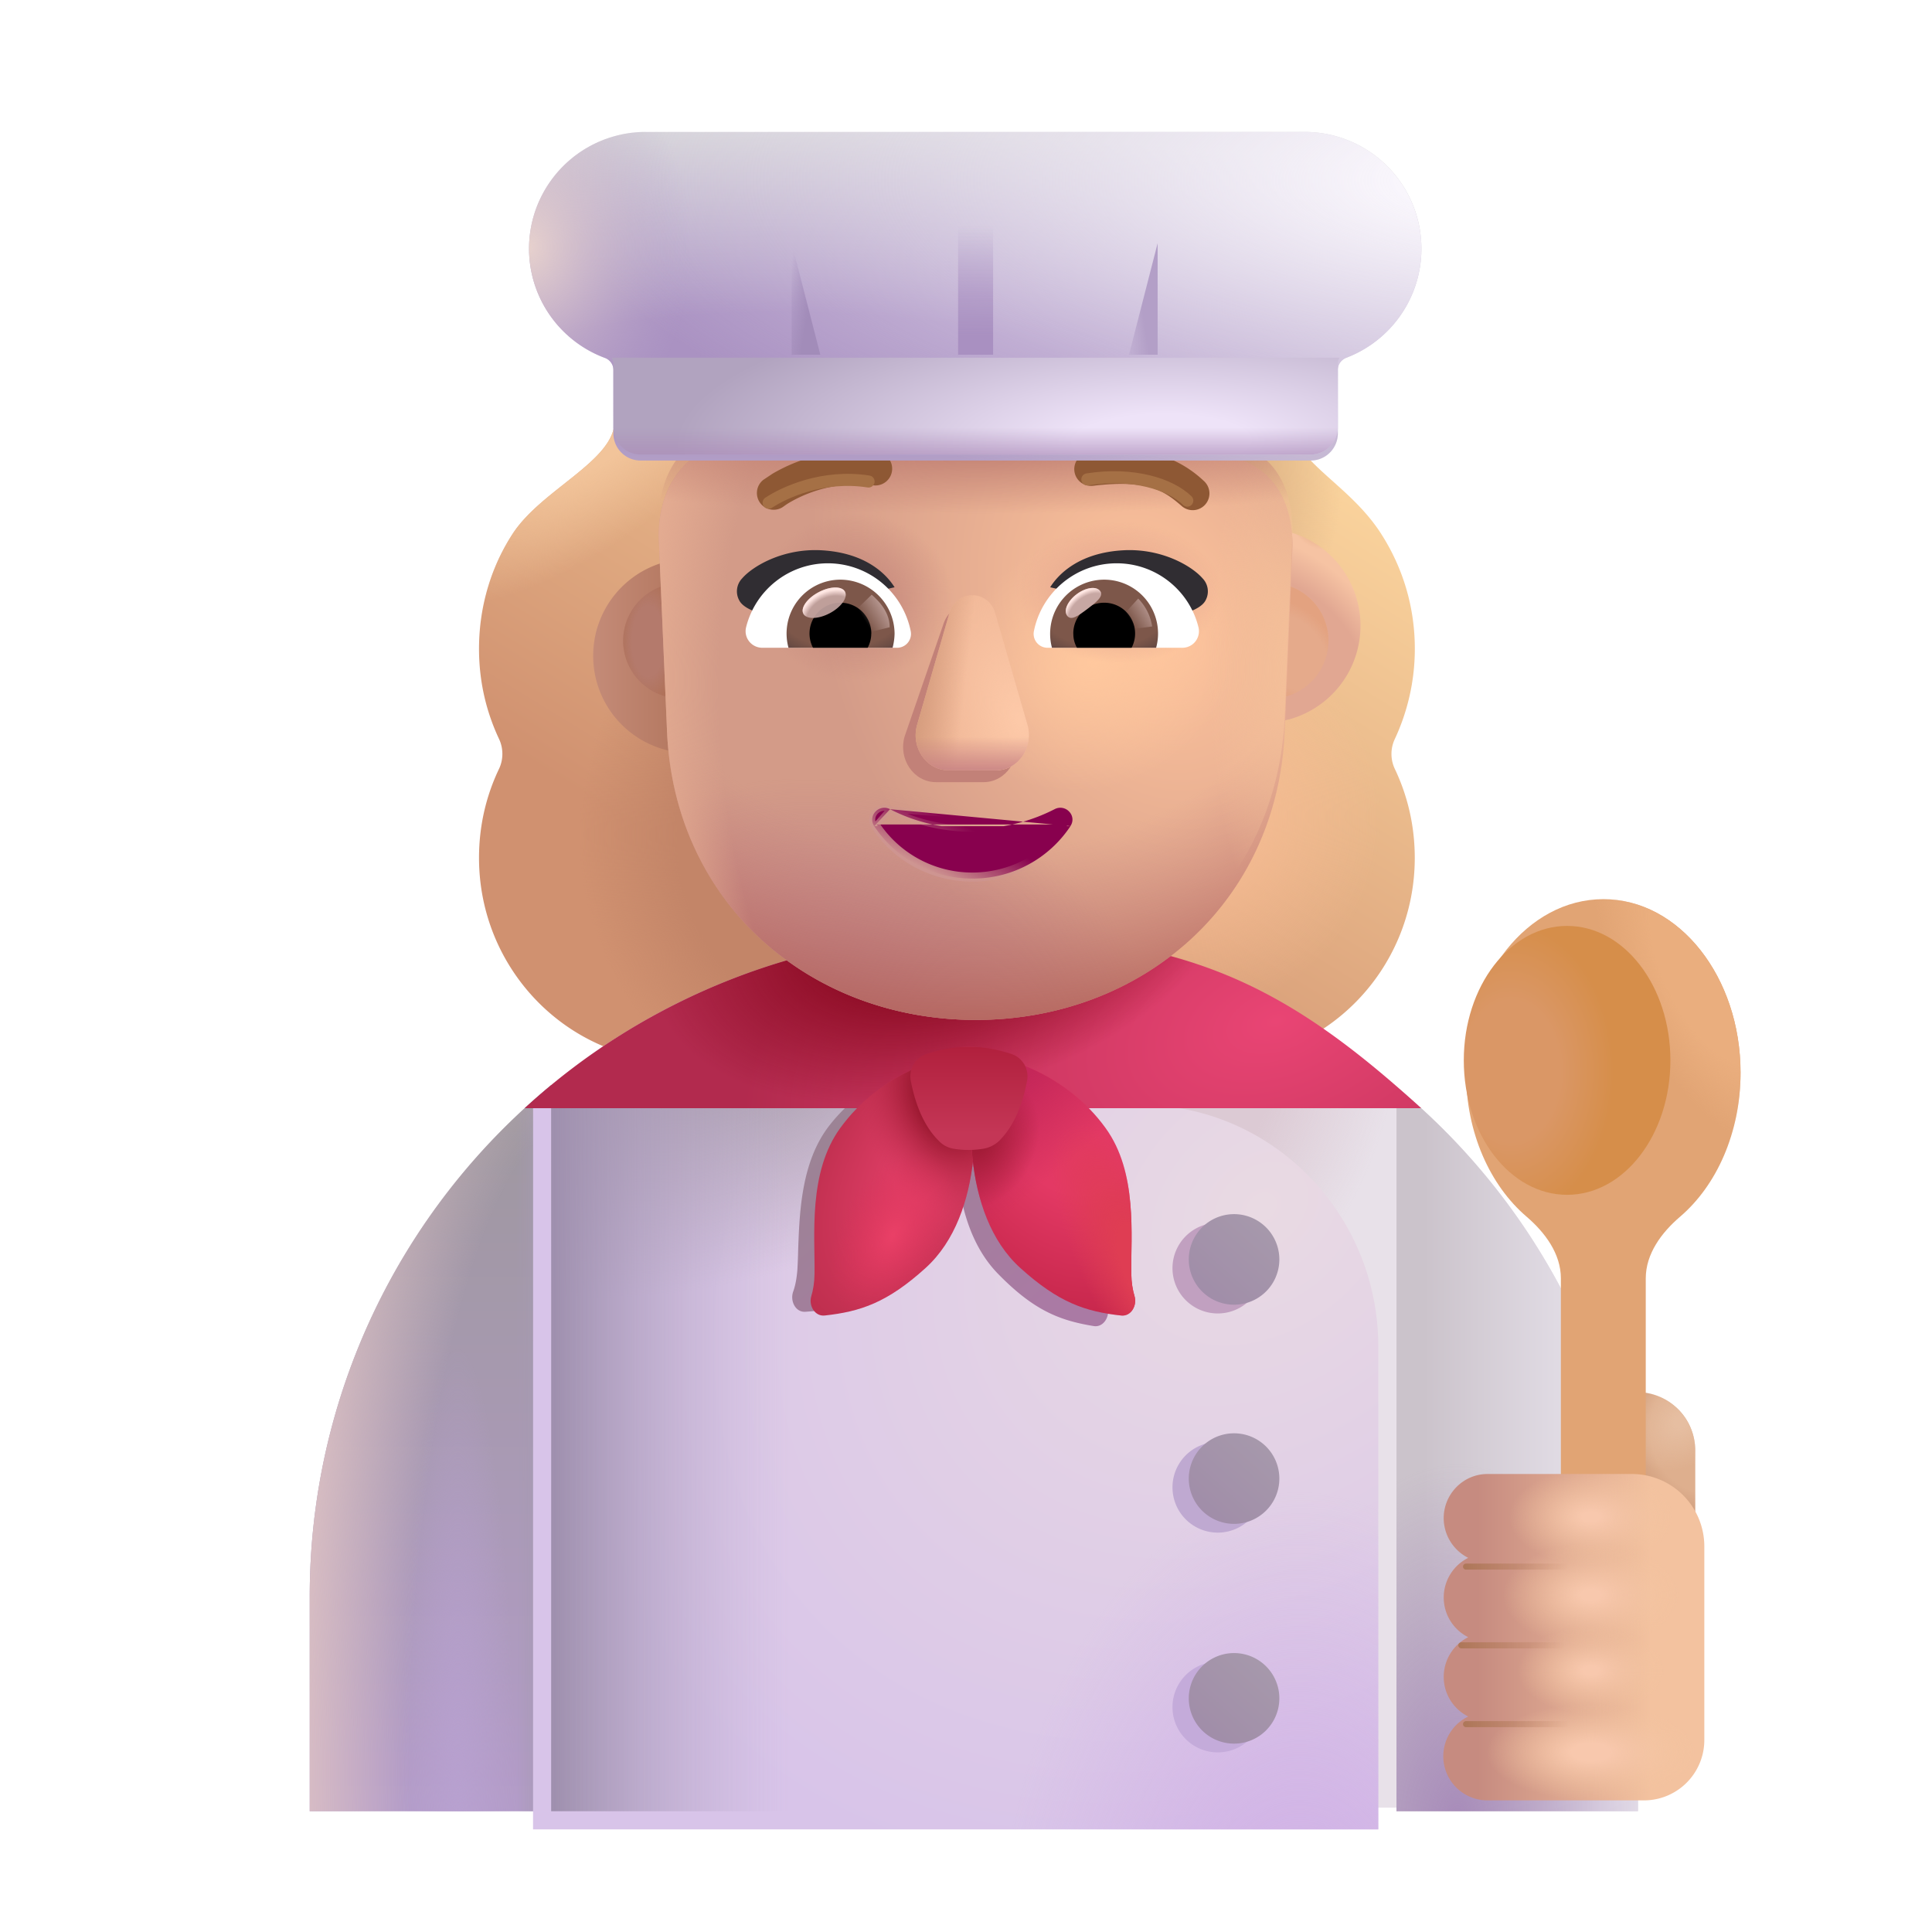 <svg xmlns="http://www.w3.org/2000/svg" fill="none" viewBox="0 0 32 32"><g filter="url(#svg-5eb8f54a-3799-4449-a4c6-be2275ebff7d-a)"><path fill="url(#svg-6e3c3cad-fabc-4c70-81f8-6de7187917eb-b)" d="M23.584 10.746c0-.71-.207-1.36-.562-1.911-.545-.846-1.488-1.201-1.488-1.862v-.01c0-.92-.138-1.761-.493-2.381H10.724c-.305.62-.394 1.46-.394 2.381v.01c0 .66-1.203 1.128-1.685 1.862-.354.54-.561 1.2-.561 1.911 0 .54.118 1.041.335 1.501.069.15.069.33 0 .48-.217.451-.335.951-.335 1.482 0 1.861 1.488 3.372 3.32 3.372h8.859c1.833 0 3.32-1.51 3.32-3.372 0-.53-.118-1.03-.334-1.481a.58.58 0 0 1 0-.48c.216-.46.335-.971.335-1.502"/><path fill="url(#svg-649a0be2-6fe9-4956-bc7f-f38a16c6a7f4-c)" d="M23.584 10.746c0-.71-.207-1.36-.562-1.911-.545-.846-1.488-1.201-1.488-1.862v-.01c0-.92-.138-1.761-.493-2.381H10.724c-.305.62-.394 1.46-.394 2.381v.01c0 .66-1.203 1.128-1.685 1.862-.354.54-.561 1.2-.561 1.911 0 .54.118 1.041.335 1.501.069.15.069.33 0 .48-.217.451-.335.951-.335 1.482 0 1.861 1.488 3.372 3.32 3.372h8.859c1.833 0 3.32-1.51 3.32-3.372 0-.53-.118-1.03-.334-1.481a.58.58 0 0 1 0-.48c.216-.46.335-.971.335-1.502"/><path fill="url(#svg-def824a6-31cf-4f2b-8abb-e9a6034bb42b-d)" d="M23.584 10.746c0-.71-.207-1.36-.562-1.911-.545-.846-1.488-1.201-1.488-1.862v-.01c0-.92-.138-1.761-.493-2.381H10.724c-.305.62-.394 1.46-.394 2.381v.01c0 .66-1.203 1.128-1.685 1.862-.354.54-.561 1.2-.561 1.911 0 .54.118 1.041.335 1.501.069.15.069.33 0 .48-.217.451-.335.951-.335 1.482 0 1.861 1.488 3.372 3.32 3.372h8.859c1.833 0 3.32-1.51 3.32-3.372 0-.53-.118-1.03-.334-1.481a.58.58 0 0 1 0-.48c.216-.46.335-.971.335-1.502"/><path fill="url(#svg-91e942f2-1574-4a77-a555-6ed724826ce6-e)" d="M23.584 10.746c0-.71-.207-1.36-.562-1.911-.545-.846-1.488-1.201-1.488-1.862v-.01c0-.92-.138-1.761-.493-2.381H10.724c-.305.62-.394 1.46-.394 2.381v.01c0 .66-1.203 1.128-1.685 1.862-.354.54-.561 1.2-.561 1.911 0 .54.118 1.041.335 1.501.069.15.069.33 0 .48-.217.451-.335.951-.335 1.482 0 1.861 1.488 3.372 3.32 3.372h8.859c1.833 0 3.32-1.51 3.32-3.372 0-.53-.118-1.03-.334-1.481a.58.58 0 0 1 0-.48c.216-.46.335-.971.335-1.502"/><path fill="url(#svg-0dbcdcc2-9b67-4251-9578-319a876a58b6-f)" d="M23.584 10.746c0-.71-.207-1.36-.562-1.911-.545-.846-1.488-1.201-1.488-1.862v-.01c0-.92-.138-1.761-.493-2.381H10.724c-.305.62-.394 1.46-.394 2.381v.01c0 .66-1.203 1.128-1.685 1.862-.354.54-.561 1.2-.561 1.911 0 .54.118 1.041.335 1.501.069.15.069.33 0 .48-.217.451-.335.951-.335 1.482 0 1.861 1.488 3.372 3.32 3.372h8.859c1.833 0 3.32-1.51 3.32-3.372 0-.53-.118-1.03-.334-1.481a.58.58 0 0 1 0-.48c.216-.46.335-.971.335-1.502"/></g><g filter="url(#svg-477de48a-6e8d-444d-94ab-414cee9591d3-g)"><path fill="url(#svg-859dc6a6-3199-4514-973d-d416920740a0-h)" d="M21.026 12.22q.1-1.596.185-3.191a1.61 1.61 0 0 1-.185 3.191"/><path fill="url(#svg-19ea4989-eff8-4ee7-888a-c6a270b0ba15-i)" d="M21.026 12.22q.1-1.596.185-3.191a1.61 1.61 0 0 1-.185 3.191"/></g><g filter="url(#svg-ba1cbb83-3c9e-4cb5-8bd7-81fd24b8d3eb-j)"><path fill="url(#svg-cafdf868-2936-43c5-9d58-c436629d971d-k)" d="M11.05 9.02a1.61 1.61 0 0 0 .139 3.2 78 78 0 0 1-.139-3.2"/></g><g filter="url(#svg-194b661a-ab0f-4c76-8c7e-5ca012fe5cc4-l)"><path fill="#B47A6C" d="M11.067 9.681a.956.956 0 0 0 .084 1.88 78 78 0 0 1-.084-1.88"/><path fill="url(#svg-221c7dd7-1366-4151-9c42-c871f7a9f4b9-m)" d="M11.067 9.681a.956.956 0 0 0 .084 1.88 78 78 0 0 1-.084-1.88"/></g><g filter="url(#svg-b0f016ef-8c9d-4372-892a-3540021098a6-n)"><path fill="#E5AA8B" d="M21.066 11.57q.059-.953.11-1.904a.956.956 0 0 1-.11 1.903"/><path fill="url(#svg-7f248b91-37a7-49ef-9c02-4186ed2995d9-o)" d="M21.066 11.57q.059-.953.11-1.904a.956.956 0 0 1-.11 1.903"/></g><path fill="#E8E1E9" d="M16.11 15.47c-6.07 0-10.98 4.92-10.98 10.98V30h4v-.06h14V30h4v-3.502c0-3.421-1.554-6.481-4-8.498v.013a10.92 10.92 0 0 0-7.02-2.543"/><path fill="url(#svg-fe619b5d-e65e-408b-a11b-288f8f81b69b-p)" d="M16.11 15.47c-6.07 0-10.98 4.92-10.98 10.98V30h4v-.06h14V30h4v-3.502c0-3.421-1.554-6.481-4-8.498v.013a10.92 10.92 0 0 0-7.02-2.543"/><path fill="url(#svg-67149510-c9fd-408a-8586-d471decc1e5a-q)" d="M23.13 30h4v-3.502c0-3.421-1.554-6.481-4-8.498z"/><path fill="url(#svg-4d3497f8-76fd-4756-b680-8a0359960d1b-r)" d="M23.13 30h4v-3.502c0-3.421-1.554-6.481-4-8.498z"/><path fill="url(#svg-ae865a3d-2a50-4a3b-bfdb-077d7055e0b7-s)" d="M9.13 17.973a10.96 10.96 0 0 0-4 8.477V30h4z"/><path fill="url(#svg-34cdbbeb-11ac-4235-ba19-adb146ff0bcf-t)" d="M9.13 17.973a10.96 10.96 0 0 0-4 8.477V30h4z"/><path fill="url(#svg-38649973-caad-468d-aec2-639e607f70eb-u)" d="M9.13 17.973a10.96 10.96 0 0 0-4 8.477V30h4z"/><path fill="url(#svg-7d227eca-d898-44e8-8b8a-369a338a60e3-v)" d="M9.13 17.973a10.96 10.96 0 0 0-4 8.477V30h4z"/><g filter="url(#svg-aceb4c55-4640-4a56-8939-d4329bfaffe3-w)"><path fill="url(#svg-54cd98da-c549-47d5-8bab-ff15b42d3c0b-x)" d="M9.13 18h10.052c2.176 0 3.947 1.796 3.947 4.003V30h-14z"/><path fill="url(#svg-e670991c-fb3e-4af3-8f42-fb0c7884827b-y)" d="M9.13 18h10.052c2.176 0 3.947 1.796 3.947 4.003V30h-14z"/></g><path fill="url(#svg-f7e28036-e40a-4948-ae7d-4bbda9c3267a-z)" d="M9.13 18h10.052c2.176 0 3.947 1.796 3.947 4.003V30h-14z"/><path fill="url(#svg-97396652-b763-4b72-a3f7-ae515ffb185a-A)" d="M9.13 18h10.052c2.176 0 3.947 1.796 3.947 4.003V30h-14z"/><g filter="url(#svg-fa4191b1-9ba9-4e29-b6dc-d90dd27028ec-B)"><path fill="url(#svg-5a355065-4234-46cb-9c5b-d57d280cd773-C)" d="M15.843 17.496c-.385.032-1.405.252-2.103 1.142-.469.599-.498 1.44-.52 2.068q-.004.177-.013.327-.017.216-.07.362c-.054.155.04.342.2.332.58-.036 1.018-.163 1.664-.705.492-.414.742-1.063.85-1.717.044.662.23 1.332.678 1.792.59.604 1.013.773 1.587.867.158.025.27-.152.231-.31a1.4 1.4 0 0 1-.034-.369q.007-.15.019-.326c.04-.627.095-1.467-.313-2.11-.607-.954-1.6-1.274-1.98-1.344-.046.16-.092.36-.127.583a5 5 0 0 0-.07-.593"/></g><path fill="url(#svg-8c86a371-fd39-4e5f-93e0-7c23f0a87eca-D)" d="M23.539 18.355H8.69a10.94 10.94 0 0 1 7.42-2.885c3.483 0 5.152.811 7.429 2.885"/><path fill="url(#svg-0001c5d6-af6d-4423-a1d6-ea125c5c9d75-E)" d="M23.539 18.355H8.69a10.94 10.94 0 0 1 7.42-2.885c3.483 0 5.152.811 7.429 2.885"/><g filter="url(#svg-0a1c0026-71bb-44ca-ad10-5c8b5d6691a2-F)"><path fill="#C4ABDA" d="M20.92 28.275a.75.75 0 1 1-1.5 0 .75.75 0 0 1 1.5 0"/></g><g filter="url(#svg-41871945-b6de-41d3-a10e-2ca7923246d9-G)"><path fill="#BFA9D1" d="M20.17 25.385a.75.75 0 1 0 0-1.5.75.75 0 0 0 0 1.5"/></g><g filter="url(#svg-95198ca2-b6ac-4478-bf01-f40cd0dabd03-H)"><path fill="#C1A0C0" d="M20.17 21.755a.75.75 0 1 0 0-1.5.75.75 0 0 0 0 1.5"/></g><g filter="url(#svg-ba7df152-4e2b-4fe1-8cb3-dfb3030aac16-I)"><path fill="url(#svg-e322dc96-d64e-43b4-b0a1-793f6e4aacc4-J)" d="M21.19 28.13a.75.75 0 1 1-1.5 0 .75.75 0 0 1 1.5 0"/></g><g filter="url(#svg-b39fa28f-6cbf-463f-9b26-5473403bb8c7-K)"><path fill="url(#svg-e5315dcc-5115-4cd8-96a4-12ecdcebb108-L)" d="M20.44 25.24a.75.75 0 1 0 0-1.5.75.75 0 0 0 0 1.5"/></g><g filter="url(#svg-034b1738-404a-45b3-b7ba-dadbbe1d44a0-M)"><path fill="url(#svg-955c9612-3893-48e1-b114-1e522f5c60de-N)" d="M20.44 21.61a.75.75 0 1 0 0-1.5.75.75 0 0 0 0 1.5"/></g><path fill="url(#svg-e4d25df3-47bc-4c78-9f9e-757fc31a3c17-O)" d="M27.112 23.057a.97.97 0 0 1 .967.967v2.214h-1.934v-2.214a.976.976 0 0 1 .967-.967"/><path fill="url(#svg-bbb3735f-d9c6-4ae2-971d-e94c7a8dd660-P)" d="M27.112 23.057a.97.97 0 0 1 .967.967v2.214h-1.934v-2.214a.976.976 0 0 1 .967-.967"/><path fill="url(#svg-084dcd02-ee49-4a9c-bcd4-e459eb8208fd-Q)" d="M13.917 18.684c.67-.924 1.704-1.194 2.096-1.245.206.83.308 2.666-.683 3.563-.635.574-1.078.722-1.67.787-.164.018-.27-.165-.222-.322.03-.1.051-.22.053-.365.01-.634-.109-1.681.426-2.418"/><path fill="url(#svg-7ef37dfa-c171-463f-84d4-72f12d872878-R)" d="M13.917 18.684c.67-.924 1.704-1.194 2.096-1.245.206.83.308 2.666-.683 3.563-.635.574-1.078.722-1.67.787-.164.018-.27-.165-.222-.322.03-.1.051-.22.053-.365.01-.634-.109-1.681.426-2.418"/><path fill="url(#svg-abfcf6d3-20fe-4776-9bf5-ef0c9525fa70-S)" d="M13.917 18.684c.67-.924 1.704-1.194 2.096-1.245.206.83.308 2.666-.683 3.563-.635.574-1.078.722-1.67.787-.164.018-.27-.165-.222-.322.03-.1.051-.22.053-.365.01-.634-.109-1.681.426-2.418"/><path fill="url(#svg-4e466ff7-b5b1-420b-bbbe-406056959281-T)" d="M18.312 18.684c-.67-.924-1.704-1.194-2.096-1.245-.205.83-.308 2.666.684 3.563.635.574 1.077.722 1.67.787.163.018.268-.165.221-.322-.03-.1-.051-.22-.053-.365-.01-.634.109-1.681-.426-2.418"/><path fill="url(#svg-9dddbbbc-c24b-46e2-96b1-ee925b2022da-U)" d="M18.312 18.684c-.67-.924-1.704-1.194-2.096-1.245-.205.83-.308 2.666.684 3.563.635.574 1.077.722 1.67.787.163.018.268-.165.221-.322-.03-.1-.051-.22-.053-.365-.01-.634.109-1.681-.426-2.418"/><path fill="url(#svg-1b6e299e-d5e8-4a0e-b88b-514c108acf06-V)" d="M18.312 18.684c-.67-.924-1.704-1.194-2.096-1.245-.205.83-.308 2.666.684 3.563.635.574 1.077.722 1.67.787.163.018.268-.165.221-.322-.03-.1-.051-.22-.053-.365-.01-.634.109-1.681-.426-2.418"/><path fill="url(#svg-aa45662b-0dab-4ca1-ac75-0b54006420fd-W)" d="M18.312 18.684c-.67-.924-1.704-1.194-2.096-1.245-.205.83-.308 2.666.684 3.563.635.574 1.077.722 1.67.787.163.018.268-.165.221-.322-.03-.1-.051-.22-.053-.365-.01-.634.109-1.681-.426-2.418"/><g filter="url(#svg-c4f73acc-27e8-4349-bedf-1e8d46263f7c-X)"><path fill="url(#svg-32d9f7b8-5567-47df-8e56-be795cfdc041-Y)" d="M15.442 17.558c.19-.063.44-.12.707-.12s.517.057.707.12a.39.39 0 0 1 .254.45c-.092.486-.269.8-.463.99a.5.5 0 0 1-.268.13 1.5 1.5 0 0 1-.476 0 .43.43 0 0 1-.252-.13c-.194-.19-.371-.504-.464-.99a.39.39 0 0 1 .255-.45"/></g><g filter="url(#svg-1473c579-f2ab-4891-9021-effc32233878-Z)"><path fill="#E1A474" d="M26.509 21.173c0-.405.26-.757.568-1.02.605-.517 1.002-1.392 1.002-2.385 0-1.588-1.018-2.875-2.273-2.875s-2.274 1.287-2.274 2.875c0 .992.398 1.867 1.003 2.384.308.264.568.616.568 1.021v5.056h1.406z"/><path fill="url(#svg-5c3dc301-128c-4d38-8191-c3de4cc758dc-aa)" d="M26.509 21.173c0-.405.26-.757.568-1.02.605-.517 1.002-1.392 1.002-2.385 0-1.588-1.018-2.875-2.273-2.875s-2.274 1.287-2.274 2.875c0 .992.398 1.867 1.003 2.384.308.264.568.616.568 1.021v5.056h1.406z"/></g><g filter="url(#svg-53950a5b-717a-4ff4-93e9-4362f51b4265-ab)"><ellipse cx="25.806" cy="17.713" fill="url(#svg-990e9f34-f8eb-49d9-af42-daa93a2662c0-ac)" rx="1.711" ry="2.227"/></g><g filter="url(#svg-1bdf0686-08cd-4cc8-a45a-d0191c42e623-ad)"><path fill="url(#svg-f5526ec3-0e17-4abe-866a-11259948e474-ae)" d="M23.762 25.296c0-.402.325-.732.726-.732h2.391a1.2 1.2 0 0 1 1.2 1.2v3.206a1 1 0 0 1-1 1h-2.591a.731.731 0 0 1-.32-1.389.735.735 0 0 1 0-1.314.735.735 0 0 1 0-1.314.74.74 0 0 1-.406-.657"/><path fill="url(#svg-9383a346-21c0-4c8a-bc11-1db691061571-af)" d="M23.762 25.296c0-.402.325-.732.726-.732h2.391a1.2 1.2 0 0 1 1.2 1.2v3.206a1 1 0 0 1-1 1h-2.591a.731.731 0 0 1-.32-1.389.735.735 0 0 1 0-1.314.735.735 0 0 1 0-1.314.74.74 0 0 1-.406-.657"/><path fill="url(#svg-8554a544-719f-48a9-98d3-dc80d5940c7f-ag)" d="M23.762 25.296c0-.402.325-.732.726-.732h2.391a1.2 1.2 0 0 1 1.2 1.2v3.206a1 1 0 0 1-1 1h-2.591a.731.731 0 0 1-.32-1.389.735.735 0 0 1 0-1.314.735.735 0 0 1 0-1.314.74.74 0 0 1-.406-.657"/><path fill="url(#svg-4f7c8725-65a4-45f9-b391-e4c530b0a6c0-ah)" d="M23.762 25.296c0-.402.325-.732.726-.732h2.391a1.2 1.2 0 0 1 1.2 1.2v3.206a1 1 0 0 1-1 1h-2.591a.731.731 0 0 1-.32-1.389.735.735 0 0 1 0-1.314.735.735 0 0 1 0-1.314.74.74 0 0 1-.406-.657"/><path fill="url(#svg-b611ce0c-4824-4a43-a81f-008f645cd12e-ai)" d="M23.762 25.296c0-.402.325-.732.726-.732h2.391a1.2 1.2 0 0 1 1.2 1.2v3.206a1 1 0 0 1-1 1h-2.591a.731.731 0 0 1-.32-1.389.735.735 0 0 1 0-1.314.735.735 0 0 1 0-1.314.74.74 0 0 1-.406-.657"/></g><g filter="url(#svg-dd709ee9-d68d-45cd-846a-d882d738dda0-aj)"><path stroke="url(#svg-e5b1c9a6-cda4-4cf0-8026-c842a86cde21-ak)" stroke-linecap="round" stroke-width=".1" d="M24.282 25.948h1.796"/></g><g filter="url(#svg-5f309f0c-beb2-4471-9663-f5a91348e3b8-al)"><path stroke="url(#svg-4e6afffa-4a7d-46ee-aaf8-d481bb7707b3-am)" stroke-linecap="round" stroke-width=".1" d="M24.204 27.252H26"/></g><g filter="url(#svg-24c19f8a-7096-4420-8b0b-01a7999b5a4d-an)"><path stroke="url(#svg-3d7a82ef-ce2e-4a00-a831-7a23ef5854de-ao)" stroke-linecap="round" stroke-width=".1" d="M24.282 28.557h1.796"/></g><g filter="url(#svg-b81dbf50-f6d8-4135-b71e-6017afa2d94f-ap)"><path fill="url(#svg-66440846-611b-43fe-b4c5-df3d93b137f7-aq)" d="M20.194 7.297H16.88c-1.314 0-2.508-.595-3.244-1.657a.272.272 0 0 0-.478.049l-.08.195a2.34 2.34 0 0 1-1.234 1.237.4.4 0 0 1-.11.05c-.248.116-.816.486-.825 1.451l.139 3.236c.12 2.865 2.379 4.785 5.115 4.785 2.738 0 4.997-1.92 5.116-4.785l.13-3.08c-.02-1.354-1.026-1.481-1.215-1.481"/><path fill="url(#svg-e8ada1cf-967d-4301-bb90-7d4b3f01d57e-ar)" d="M20.194 7.297H16.88c-1.314 0-2.508-.595-3.244-1.657a.272.272 0 0 0-.478.049l-.08.195a2.34 2.34 0 0 1-1.234 1.237.4.4 0 0 1-.11.05c-.248.116-.816.486-.825 1.451l.139 3.236c.12 2.865 2.379 4.785 5.115 4.785 2.738 0 4.997-1.92 5.116-4.785l.13-3.08c-.02-1.354-1.026-1.481-1.215-1.481"/><path fill="url(#svg-2c3eeab1-5c40-4011-a9b3-88d6c436a73f-as)" d="M20.194 7.297H16.88c-1.314 0-2.508-.595-3.244-1.657a.272.272 0 0 0-.478.049l-.08.195a2.34 2.34 0 0 1-1.234 1.237.4.4 0 0 1-.11.05c-.248.116-.816.486-.825 1.451l.139 3.236c.12 2.865 2.379 4.785 5.115 4.785 2.738 0 4.997-1.92 5.116-4.785l.13-3.08c-.02-1.354-1.026-1.481-1.215-1.481"/><path fill="url(#svg-fd0ae88d-b2d6-4dcc-9ff5-cf34eeb8c4ee-at)" d="M20.194 7.297H16.88c-1.314 0-2.508-.595-3.244-1.657a.272.272 0 0 0-.478.049l-.08.195a2.34 2.34 0 0 1-1.234 1.237.4.4 0 0 1-.11.05c-.248.116-.816.486-.825 1.451l.139 3.236c.12 2.865 2.379 4.785 5.115 4.785 2.738 0 4.997-1.92 5.116-4.785l.13-3.08c-.02-1.354-1.026-1.481-1.215-1.481"/><path fill="url(#svg-6c4cb473-36b8-4826-b4e2-8e67591d4834-au)" d="M20.194 7.297H16.88c-1.314 0-2.508-.595-3.244-1.657a.272.272 0 0 0-.478.049l-.08.195a2.34 2.34 0 0 1-1.234 1.237.4.4 0 0 1-.11.05c-.248.116-.816.486-.825 1.451l.139 3.236c.12 2.865 2.379 4.785 5.115 4.785 2.738 0 4.997-1.92 5.116-4.785l.13-3.08c-.02-1.354-1.026-1.481-1.215-1.481"/><path fill="url(#svg-2cf0c03b-43fe-43e9-ae8e-2d792183b993-av)" d="M20.194 7.297H16.88c-1.314 0-2.508-.595-3.244-1.657a.272.272 0 0 0-.478.049l-.08.195a2.34 2.34 0 0 1-1.234 1.237.4.4 0 0 1-.11.05c-.248.116-.816.486-.825 1.451l.139 3.236c.12 2.865 2.379 4.785 5.115 4.785 2.738 0 4.997-1.92 5.116-4.785l.13-3.08c-.02-1.354-1.026-1.481-1.215-1.481"/><path fill="url(#svg-0406d5f2-897a-47d6-a2dd-f5b4a918fe36-aw)" d="M20.194 7.297H16.88c-1.314 0-2.508-.595-3.244-1.657a.272.272 0 0 0-.478.049l-.08.195a2.34 2.34 0 0 1-1.234 1.237.4.4 0 0 1-.11.05c-.248.116-.816.486-.825 1.451l.139 3.236c.12 2.865 2.379 4.785 5.115 4.785 2.738 0 4.997-1.92 5.116-4.785l.13-3.08c-.02-1.354-1.026-1.481-1.215-1.481"/></g><path fill="url(#svg-88be4fae-322a-40b6-8589-4a860217bf95-ax)" d="M20.194 7.297H16.88c-1.314 0-2.508-.595-3.244-1.657a.272.272 0 0 0-.478.049l-.08.195a2.34 2.34 0 0 1-1.234 1.237.4.4 0 0 1-.11.05c-.248.116-.816.486-.825 1.451l.139 3.236c.12 2.865 2.379 4.785 5.115 4.785 2.738 0 4.997-1.92 5.116-4.785l.13-3.08c-.02-1.354-1.026-1.481-1.215-1.481"/><path fill="url(#svg-9d6219a8-54ed-4795-ad56-41d1d5ac06d5-ay)" d="M20.194 7.297H16.88c-1.314 0-2.508-.595-3.244-1.657a.272.272 0 0 0-.478.049l-.08.195a2.34 2.34 0 0 1-1.234 1.237.4.4 0 0 1-.11.05c-.248.116-.816.486-.825 1.451l.139 3.236c.12 2.865 2.379 4.785 5.115 4.785 2.738 0 4.997-1.92 5.116-4.785l.13-3.08c-.02-1.354-1.026-1.481-1.215-1.481"/><g filter="url(#svg-ac737100-8eef-490f-9459-4bd3e5d29630-az)"><path fill="#C28178" d="m15.618 10.36-.635 1.839c-.108.378.152.756.52.756h.787c.37 0 .63-.384.52-.756l-.53-1.839c-.114-.407-.542-.407-.662 0"/></g><g filter="url(#svg-106543e8-29c1-4d2f-8041-72bef3d76b43-aA)"><path fill="#EFB696" d="m15.722 10.165-.531 1.838c-.109.378.151.756.52.756h.787c.368 0 .629-.384.52-.756l-.531-1.838c-.114-.408-.646-.408-.765 0"/><path fill="url(#svg-ab33d799-6d83-4042-a52f-52ca950b7160-aB)" d="m15.722 10.165-.531 1.838c-.109.378.151.756.52.756h.787c.368 0 .629-.384.52-.756l-.531-1.838c-.114-.408-.646-.408-.765 0"/><path fill="url(#svg-36f37727-d532-48fc-b116-63d65e14654a-aC)" d="m15.722 10.165-.531 1.838c-.109.378.151.756.52.756h.787c.368 0 .629-.384.52-.756l-.531-1.838c-.114-.408-.646-.408-.765 0"/><path fill="url(#svg-5a1d8c6d-44b2-4dce-aed0-47f98dd33c7d-aD)" d="m15.722 10.165-.531 1.838c-.109.378.151.756.52.756h.787c.368 0 .629-.384.52-.756l-.531-1.838c-.114-.408-.646-.408-.765 0"/></g><path fill="#88014E" stroke="url(#svg-b448ad6a-14aa-4727-b2e4-c8f74120955f-aE)" stroke-width=".1" d="M14.742 13.403c.394.205.863.323 1.362.323a2.94 2.94 0 0 0 1.363-.323.2.2 0 0 1 .242.04c.057.059.078.154.02.24m-2.987-.28 2.946.253m-2.946-.253a.2.2 0 0 0-.242.041.19.19 0 0 0-.02.24m.262-.281-.22.253m3.208.028-.042-.028m.042.028-.042-.028m.042.028a1.94 1.94 0 0 1-1.626.868c-.681 0-1.28-.347-1.624-.868m3.208-.028a1.9 1.9 0 0 1-1.584.846 1.9 1.9 0 0 1-1.583-.846m-.041.028.041-.028m-.041.028.041-.028"/><g filter="url(#svg-ab6878fc-ae72-420e-b802-567cbeb1acca-aF)"><path fill="#8E5834" d="M19.837 8.164a1.85 1.85 0 0 0-.687-.412c-.304-.095-.685-.121-1.213-.057a.277.277 0 0 0 .068.551c.48-.059.776-.028.978.036.198.062.333.163.49.3a.277.277 0 0 0 .364-.418"/></g><g filter="url(#svg-b661e7dd-ef24-4680-a07a-e62076ec6e3e-aG)"><path fill="#8E5834" d="M12.694 8.047a2.774 2.774 0 0 1 1.739-.36.277.277 0 1 1-.068.552 2.22 2.22 0 0 0-1.387.284 1 1 0 0 0-.091.06l-.003.002a.277.277 0 0 1-.34-.438z"/></g><g filter="url(#svg-099caa7c-d48c-458b-94ce-e0201241abcf-aH)"><path stroke="#A57045" stroke-linecap="round" stroke-width=".2" d="M12.731 8.327c.257-.17.898-.47 1.655-.352"/></g><g filter="url(#svg-8109f9cc-6023-4b09-90be-c5bbd6cc2cf6-aI)"><path stroke="#A57045" stroke-linecap="round" stroke-width=".2" d="M19.665 8.292c-.282-.275-.897-.47-1.655-.352"/></g><g filter="url(#svg-b7cd8936-69a1-4a8a-8f88-86baabfc7b72-aJ)"><path fill="url(#svg-bb0ae647-2dd7-47ab-8b29-ebf72f89a9cf-aK)" d="M10.699 2.085a1.933 1.933 0 0 0-.682 3.743.215.215 0 0 1 .143.198v1.052c0 .248.201.45.45.45h11.099a.45.45 0 0 0 .45-.45V6.023c0-.089.059-.166.142-.198a1.934 1.934 0 0 0-.69-3.74z"/><path fill="url(#svg-51b4e960-ce81-449a-ba52-e9701edfdb49-aL)" d="M10.699 2.085a1.933 1.933 0 0 0-.682 3.743.215.215 0 0 1 .143.198v1.052c0 .248.201.45.45.45h11.099a.45.45 0 0 0 .45-.45V6.023c0-.089.059-.166.142-.198a1.934 1.934 0 0 0-.69-3.74z"/><path fill="url(#svg-aea15816-a7c2-49da-adbe-931967ae8768-aM)" d="M10.699 2.085a1.933 1.933 0 0 0-.682 3.743.215.215 0 0 1 .143.198v1.052c0 .248.201.45.45.45h11.099a.45.45 0 0 0 .45-.45V6.023c0-.089.059-.166.142-.198a1.934 1.934 0 0 0-.69-3.74z"/></g><path fill="url(#svg-720512c5-8229-493f-b670-02941a2aa936-aN)" d="M22.185 5.925H10.132a.2.2 0 0 1 .028.101v1.052c0 .248.201.45.45.45h11.099a.45.45 0 0 0 .45-.45V6.023a.2.2 0 0 1 .026-.098"/><path fill="url(#svg-b44fc79a-5018-49f2-b4e8-3a081f2a3778-aO)" d="M22.185 5.925H10.132a.2.2 0 0 1 .028.101v1.052c0 .248.201.45.45.45h11.099a.45.45 0 0 0 .45-.45V6.023a.2.2 0 0 1 .026-.098"/><g filter="url(#svg-c9ccc4f1-3d99-495c-b755-2fe504e9dcec-aP)"><path fill="url(#svg-fd9507de-afda-41da-9816-dfbbc1c5f4b7-aQ)" d="m13.587 5.875-.475-1.847v1.847z"/></g><g filter="url(#svg-5a0eefaa-e754-47ec-a261-0aecf17540dc-aR)"><path fill="url(#svg-04b8d15c-e2ae-40fa-b595-2cd0e97ceb1b-aS)" d="m18.7 5.875.474-1.847v1.847z"/></g><g filter="url(#svg-7a7c486b-a41a-40ce-b90b-8d73149b1ff1-aT)"><path fill="url(#svg-7ab3ff60-487f-4e33-9211-b1de2e47b52d-aU)" d="M15.869 3.738h.58v2.137h-.58z"/></g><g filter="url(#svg-9408d546-c4b6-473c-a29a-55dcb294fbf3-aV)"><path fill="#302D32" d="M18.613 9.264c-.766.04-1.099.422-1.219.613l2.012.461c.14.008.484-.086.563-.246a.31.31 0 0 0-.051-.363c-.176-.203-.674-.497-1.305-.465"/></g><g filter="url(#svg-59b6c296-5852-4578-a5d1-15fc18619170-aW)"><path fill="#302D32" d="M13.598 9.264c.766.04 1.1.422 1.219.613l-2.012.461c-.14.008-.484-.086-.562-.246a.31.31 0 0 1 .05-.363c.176-.203.675-.497 1.305-.465"/></g><path fill="#fff" d="M18.496 9.33c.653 0 1.204.45 1.354 1.058a.274.274 0 0 1-.267.341h-2.231a.23.23 0 0 1-.228-.272c.126-.64.69-1.127 1.372-1.127"/><path fill="url(#svg-106f1956-fdc3-4b9a-9a8b-4b0f7714c5ec-aX)" d="M18.289 9.601a.892.892 0 0 1 .86 1.128h-1.725a.896.896 0 0 1 .864-1.128"/><path fill="#000" d="M17.777 10.494c0-.284.227-.511.511-.511a.51.51 0 0 1 .455.746h-.905a.46.46 0 0 1-.06-.235"/><g filter="url(#svg-580b9532-8b71-4312-b113-0f9f2b610f4f-aY)"><path fill="#C7A7A3" d="M18.223 9.79c.064.085-.07.189-.22.302-.152.113-.264.192-.327.107-.064-.085.007-.245.158-.358s.325-.136.389-.051"/><path fill="url(#svg-30c3c687-7e97-40b9-b1aa-9ce826430460-aZ)" d="M18.223 9.79c.064.085-.07.189-.22.302-.152.113-.264.192-.327.107-.064-.085.007-.245.158-.358s.325-.136.389-.051"/></g><g filter="url(#svg-d93d3ef9-c7f2-4939-bd9b-e4a4fc69b7ae-ba)"><path fill="url(#svg-1214de94-e712-4fb7-b705-18038f509f22-bb)" d="M19.083 10.376a.84.84 0 0 0-.231-.462l-.26.285.117.228z"/></g><path fill="#fff" d="M13.714 9.33c-.654 0-1.205.45-1.356 1.058-.044.175.09.341.268.341h2.232a.23.23 0 0 0 .227-.272 1.4 1.4 0 0 0-1.372-1.127"/><path fill="url(#svg-6c5b80e7-85b1-43c3-8f90-b3c4ac1d1cea-bc)" d="M13.92 9.601a.892.892 0 0 0-.86 1.128h1.724a1 1 0 0 0 .033-.235.9.9 0 0 0-.897-.893"/><path fill="#000" d="M14.432 10.494a.51.51 0 0 0-.512-.511.51.51 0 0 0-.454.746h.905a.5.5 0 0 0 .06-.235"/><g filter="url(#svg-26c1b380-fb9f-4636-aadc-28f9985d3dda-bd)"><path fill="url(#svg-9f2e8018-31b7-4bf3-b72f-deb3d65de402-be)" d="M14.736 10.389c0-.288-.235-.48-.298-.539l-.289.279.178.361z"/></g><g filter="url(#svg-202fc8ad-d756-401d-8e1b-ad7451d4c758-bf)" transform="rotate(-27.914 13.651 9.983)"><ellipse cx="13.651" cy="9.983" fill="#C7A7A3" fill-opacity=".9" rx=".39" ry=".197"/><ellipse cx="13.651" cy="9.983" fill="url(#svg-aaf35b46-2110-454e-a728-f54cd619b6bf-bg)" rx=".39" ry=".197"/></g><defs><radialGradient id="svg-649a0be2-6fe9-4956-bc7f-f38a16c6a7f4-c" cx="0" cy="0" r="1" gradientTransform="rotate(140.889 3.875 5.34)scale(4.246 1.657)" gradientUnits="userSpaceOnUse"><stop offset=".267" stop-color="#F2C49A"/><stop offset="1" stop-color="#F2C49A" stop-opacity="0"/></radialGradient><radialGradient id="svg-def824a6-31cf-4f2b-8abb-e9a6034bb42b-d" cx="0" cy="0" r="1" gradientTransform="matrix(2.12 0 0 3.476 20.286 7.716)" gradientUnits="userSpaceOnUse"><stop offset=".27" stop-color="#DDB285"/><stop offset="1" stop-color="#DDB285" stop-opacity="0"/></radialGradient><radialGradient id="svg-91e942f2-1574-4a77-a555-6ed724826ce6-e" cx="0" cy="0" r="1" gradientTransform="matrix(0 5.125 -5.082 0 14.832 13.827)" gradientUnits="userSpaceOnUse"><stop offset=".683" stop-color="#C38568"/><stop offset="1" stop-color="#C38568" stop-opacity="0"/></radialGradient><radialGradient id="svg-0dbcdcc2-9b67-4251-9578-319a876a58b6-f" cx="0" cy="0" r="1" gradientTransform="matrix(3.156 1.281 -1.252 3.083 19.625 13.483)" gradientUnits="userSpaceOnUse"><stop stop-color="#FDC199"/><stop offset="1" stop-color="#FDC199" stop-opacity="0"/></radialGradient><radialGradient id="svg-859dc6a6-3199-4514-973d-d416920740a0-h" cx="0" cy="0" r="1" gradientTransform="rotate(-43.767 24.474 -21.126)scale(1.622 2.626)" gradientUnits="userSpaceOnUse"><stop offset=".572" stop-color="#E1A792"/><stop offset=".905" stop-color="#F6C3A3"/></radialGradient><radialGradient id="svg-19ea4989-eff8-4ee7-888a-c6a270b0ba15-i" cx="0" cy="0" r="1" gradientTransform="matrix(.469 .283 -.249 .413 21.894 8.858)" gradientUnits="userSpaceOnUse"><stop stop-color="#D59566"/><stop offset="1" stop-color="#D59566" stop-opacity="0"/></radialGradient><radialGradient id="svg-221c7dd7-1366-4151-9c42-c871f7a9f4b9-m" cx="0" cy="0" r="1" gradientTransform="matrix(-.47 0 0 -1.018 10.736 10.621)" gradientUnits="userSpaceOnUse"><stop offset=".573" stop-color="#B0725A" stop-opacity="0"/><stop offset="1" stop-color="#B0725A"/></radialGradient><radialGradient id="svg-7f248b91-37a7-49ef-9c02-4186ed2995d9-o" cx="0" cy="0" r="1" gradientTransform="matrix(.539 -.401 .59 .793 21.436 10.828)" gradientUnits="userSpaceOnUse"><stop offset=".71" stop-color="#E3A280" stop-opacity="0"/><stop offset="1" stop-color="#E3A280"/></radialGradient><radialGradient id="svg-fe619b5d-e65e-408b-a11b-288f8f81b69b-p" cx="0" cy="0" r="1" gradientTransform="rotate(22.533 -35.495 58.66)scale(3.18 4.815)" gradientUnits="userSpaceOnUse"><stop offset=".385" stop-color="#DCCAD4"/><stop offset="1" stop-color="#DCCAD4" stop-opacity="0"/></radialGradient><radialGradient id="svg-4d3497f8-76fd-4756-b680-8a0359960d1b-r" cx="0" cy="0" r="1" gradientTransform="matrix(0 -5.956 3.297 0 24.142 30.202)" gradientUnits="userSpaceOnUse"><stop stop-color="#A78BB9"/><stop offset="1" stop-color="#A78BB9" stop-opacity="0"/></radialGradient><radialGradient id="svg-38649973-caad-468d-aec2-639e607f70eb-u" cx="0" cy="0" r="1" gradientTransform="matrix(0 -8.375 .969 0 7.583 30.706)" gradientUnits="userSpaceOnUse"><stop stop-color="#B8A1D0"/><stop offset="1" stop-color="#B8A1D0" stop-opacity="0"/></radialGradient><radialGradient id="svg-7d227eca-d898-44e8-8b8a-369a338a60e3-v" cx="0" cy="0" r="1" gradientTransform="matrix(-4.946 0 0 -18.653 9.67 29.416)" gradientUnits="userSpaceOnUse"><stop offset=".585" stop-color="#DFC3C4" stop-opacity="0"/><stop offset="1" stop-color="#DFC3C4"/></radialGradient><radialGradient id="svg-54cd98da-c549-47d5-8bab-ff15b42d3c0b-x" cx="0" cy="0" r="1" gradientTransform="matrix(-9.199 8.681 -6.698 -7.098 21.184 19.677)" gradientUnits="userSpaceOnUse"><stop stop-color="#E9DAE3"/><stop offset="1" stop-color="#D8C4E9"/></radialGradient><radialGradient id="svg-e670991c-fb3e-4af3-8f42-fb0c7884827b-y" cx="0" cy="0" r="1" gradientTransform="matrix(0 -8.05 5.037 0 21.848 32.45)" gradientUnits="userSpaceOnUse"><stop stop-color="#CFAEE5"/><stop offset="1" stop-color="#CFAEE5" stop-opacity="0"/></radialGradient><radialGradient id="svg-f7e28036-e40a-4948-ae7d-4bbda9c3267a-z" cx="0" cy="0" r="1" gradientTransform="rotate(75.069 -5.27 16.325)scale(4.01 7.09)" gradientUnits="userSpaceOnUse"><stop stop-color="#A196A1"/><stop offset="1" stop-color="#A196A1" stop-opacity="0"/></radialGradient><radialGradient id="svg-8c86a371-fd39-4e5f-93e0-7c23f0a87eca-D" cx="0" cy="0" r="1" gradientTransform="rotate(161.865 9.223 10.144)scale(9.174 5.468)" gradientUnits="userSpaceOnUse"><stop stop-color="#E94574"/><stop offset="1" stop-color="#B22A4E"/></radialGradient><radialGradient id="svg-0001c5d6-af6d-4423-a1d6-ea125c5c9d75-E" cx="0" cy="0" r="1" gradientTransform="rotate(165.355 6.831 8.647)scale(4.928 2.84)" gradientUnits="userSpaceOnUse"><stop offset=".383" stop-color="#8D0C24"/><stop offset="1" stop-color="#8D0C24" stop-opacity="0"/></radialGradient><radialGradient id="svg-e4d25df3-47bc-4c78-9f9e-757fc31a3c17-O" cx="0" cy="0" r="1" gradientTransform="rotate(145.688 10.552 16.228)scale(2.341 2.299)" gradientUnits="userSpaceOnUse"><stop offset=".464" stop-color="#DEAF8E"/><stop offset="1" stop-color="#B27959"/></radialGradient><radialGradient id="svg-bbb3735f-d9c6-4ae2-971d-e94c7a8dd660-P" cx="0" cy="0" r="1" gradientTransform="rotate(-37.286 48.806 -29.496)scale(.958 .734)" gradientUnits="userSpaceOnUse"><stop offset=".132" stop-color="#E6BEA1"/><stop offset="1" stop-color="#E6BEA1" stop-opacity="0"/></radialGradient><radialGradient id="svg-084dcd02-ee49-4a9c-bcd4-e459eb8208fd-Q" cx="0" cy="0" r="1" gradientTransform="matrix(-1.797 3.031 -1.674 -.993 15.317 19.284)" gradientUnits="userSpaceOnUse"><stop offset=".198" stop-color="#DE3D65"/><stop offset="1" stop-color="#B92C4A"/></radialGradient><radialGradient id="svg-7ef37dfa-c171-463f-84d4-72f12d872878-R" cx="0" cy="0" r="1" gradientTransform="matrix(.688 2 -1.407 .484 15.677 18.159)" gradientUnits="userSpaceOnUse"><stop offset=".337" stop-color="#9C1931"/><stop offset="1" stop-color="#C93356" stop-opacity="0"/></radialGradient><radialGradient id="svg-abfcf6d3-20fe-4776-9bf5-ef0c9525fa70-S" cx="0" cy="0" r="1" gradientTransform="rotate(-62.696 24.184 -1.91)scale(1.495 .887)" gradientUnits="userSpaceOnUse"><stop stop-color="#EA4067"/><stop offset="1" stop-color="#DA3158" stop-opacity="0"/></radialGradient><radialGradient id="svg-4e466ff7-b5b1-420b-bbbe-406056959281-T" cx="0" cy="0" r="1" gradientTransform="matrix(2.023 3.475 -2.702 1.573 17.654 18.574)" gradientUnits="userSpaceOnUse"><stop offset=".315" stop-color="#E33964"/><stop offset="1" stop-color="#BF2245"/></radialGradient><radialGradient id="svg-1b6e299e-d5e8-4a0e-b88b-514c108acf06-V" cx="0" cy="0" r="1" gradientTransform="rotate(114.88 2.077 14.613)scale(1.188 .962)" gradientUnits="userSpaceOnUse"><stop stop-color="#9C1931"/><stop offset="1" stop-color="#9C1931" stop-opacity="0"/></radialGradient><radialGradient id="svg-aa45662b-0dab-4ca1-ac75-0b54006420fd-W" cx="0" cy="0" r="1" gradientTransform="matrix(-1.469 -2.609 .901 -.507 19.145 21.284)" gradientUnits="userSpaceOnUse"><stop offset=".371" stop-color="#DF3D53"/><stop offset="1" stop-color="#DF3D53" stop-opacity="0"/></radialGradient><radialGradient id="svg-5c3dc301-128c-4d38-8191-c3de4cc758dc-aa" cx="0" cy="0" r="1" gradientTransform="rotate(153.435 11.926 11.296)scale(1.572 3.249)" gradientUnits="userSpaceOnUse"><stop offset=".524" stop-color="#EAAE7E"/><stop offset="1" stop-color="#EAAE7E" stop-opacity="0"/></radialGradient><radialGradient id="svg-990e9f34-f8eb-49d9-af42-daa93a2662c0-ac" cx="0" cy="0" r="1" gradientTransform="matrix(2.279 0 0 3.279 24.876 17.892)" gradientUnits="userSpaceOnUse"><stop offset=".356" stop-color="#DA9766"/><stop offset=".746" stop-color="#D68E4A"/></radialGradient><radialGradient id="svg-9383a346-21c0-4c8a-bc11-1db691061571-af" cx="0" cy="0" r="1" gradientTransform="matrix(0 .802 -1.354 0 26.199 25.275)" gradientUnits="userSpaceOnUse"><stop offset=".106" stop-color="#F8C8AD"/><stop offset="1" stop-color="#F2C49E" stop-opacity="0"/></radialGradient><radialGradient id="svg-8554a544-719f-48a9-98d3-dc80d5940c7f-ag" cx="0" cy="0" r="1" gradientTransform="matrix(0 .859 -1.452 0 26.199 26.569)" gradientUnits="userSpaceOnUse"><stop offset=".109" stop-color="#F8C8AD"/><stop offset="1" stop-color="#F2C49E" stop-opacity="0"/></radialGradient><radialGradient id="svg-4f7c8725-65a4-45f9-b391-e4c530b0a6c0-ah" cx="0" cy="0" r="1" gradientTransform="matrix(0 .719 -1.214 0 26.199 27.819)" gradientUnits="userSpaceOnUse"><stop offset=".109" stop-color="#F8C8AD"/><stop offset="1" stop-color="#F2C49E" stop-opacity="0"/></radialGradient><radialGradient id="svg-b611ce0c-4824-4a43-a81f-008f645cd12e-ai" cx="0" cy="0" r="1" gradientTransform="matrix(0 .799 -1.727 0 26.199 29.17)" gradientUnits="userSpaceOnUse"><stop offset=".186" stop-color="#F8C8AD"/><stop offset="1" stop-color="#F2C49E" stop-opacity="0"/></radialGradient><radialGradient id="svg-66440846-611b-43fe-b4c5-df3d93b137f7-aq" cx="0" cy="0" r="1" gradientTransform="rotate(155.407 8.464 7.076)scale(7.369 9.816)" gradientUnits="userSpaceOnUse"><stop stop-color="#FFC59D"/><stop offset=".727" stop-color="#D39B88"/></radialGradient><radialGradient id="svg-e8ada1cf-967d-4301-bb90-7d4b3f01d57e-ar" cx="0" cy="0" r="1" gradientTransform="rotate(152.301 7.74 7.584)scale(2.455 2.074)" gradientUnits="userSpaceOnUse"><stop stop-color="#FFC89E"/><stop offset="1" stop-color="#FFC89E" stop-opacity="0"/></radialGradient><radialGradient id="svg-2c3eeab1-5c40-4011-a9b3-88d6c436a73f-as" cx="0" cy="0" r="1" gradientTransform="matrix(.862 -4.137 5.285 1.102 13.913 16.924)" gradientUnits="userSpaceOnUse"><stop stop-color="#B97783"/><stop offset="1" stop-color="#B97783" stop-opacity="0"/></radialGradient><radialGradient id="svg-fd0ae88d-b2d6-4dcc-9ff5-cf34eeb8c4ee-at" cx="0" cy="0" r="1" gradientTransform="matrix(0 7.606 -10.388 0 16.159 9.695)" gradientUnits="userSpaceOnUse"><stop offset=".547" stop-color="#C27D7A" stop-opacity="0"/><stop offset="1" stop-color="#AF5A51"/></radialGradient><radialGradient id="svg-6c4cb473-36b8-4826-b4e2-8e67591d4834-au" cx="0" cy="0" r="1" gradientTransform="rotate(172.396 7.996 6.746)scale(5.959 10.185)" gradientUnits="userSpaceOnUse"><stop offset=".813" stop-color="#E3AB91" stop-opacity="0"/><stop offset="1" stop-color="#E3AB91"/></radialGradient><radialGradient id="svg-2cf0c03b-43fe-43e9-ae8e-2d792183b993-av" cx="0" cy="0" r="1" gradientTransform="matrix(0 -1.177 1.705 0 18.53 9.56)" gradientUnits="userSpaceOnUse"><stop offset=".259" stop-color="#E3A48E"/><stop offset="1" stop-color="#E3A48E" stop-opacity="0"/></radialGradient><radialGradient id="svg-0406d5f2-897a-47d6-a2dd-f5b4a918fe36-aw" cx="0" cy="0" r="1" gradientTransform="matrix(0 -1.391 1.606 0 14.182 9.65)" gradientUnits="userSpaceOnUse"><stop stop-color="#C2847A"/><stop offset="1" stop-color="#C2847A" stop-opacity="0"/></radialGradient><radialGradient id="svg-88be4fae-322a-40b6-8589-4a860217bf95-ax" cx="0" cy="0" r="1" gradientTransform="matrix(-1.388 0 0 -4.535 21.409 11.082)" gradientUnits="userSpaceOnUse"><stop stop-color="#F4C099"/><stop offset="1" stop-color="#F4C099" stop-opacity="0"/></radialGradient><radialGradient id="svg-9d6219a8-54ed-4795-ad56-41d1d5ac06d5-ay" cx="0" cy="0" r="1" gradientTransform="matrix(0 1.328 -9.237 0 16.159 7.187)" gradientUnits="userSpaceOnUse"><stop offset=".224" stop-color="#C38375"/><stop offset="1" stop-color="#C38375" stop-opacity="0"/></radialGradient><radialGradient id="svg-ab33d799-6d83-4042-a52f-52ca950b7160-aB" cx="0" cy="0" r="1" gradientTransform="matrix(-.697 -2.649 1.417 -.373 16.889 11.916)" gradientUnits="userSpaceOnUse"><stop offset=".017" stop-color="#FDC9A8"/><stop offset="1" stop-color="#FDC9A8" stop-opacity="0"/></radialGradient><radialGradient id="svg-bb0ae647-2dd7-47ab-8b29-ebf72f89a9cf-aK" cx="0" cy="0" r="1" gradientTransform="matrix(0 -3.964 18.869 0 12.989 6.05)" gradientUnits="userSpaceOnUse"><stop offset=".244" stop-color="#AA92C2"/><stop offset="1" stop-color="#D5D3D8"/></radialGradient><radialGradient id="svg-51b4e960-ce81-449a-ba52-e9701edfdb49-aL" cx="0" cy="0" r="1" gradientTransform="matrix(-15.406 0 0 -5.612 24.801 2.893)" gradientUnits="userSpaceOnUse"><stop offset=".107" stop-color="#F9F6FC"/><stop offset="1" stop-color="#E7DDF2" stop-opacity="0"/></radialGradient><radialGradient id="svg-aea15816-a7c2-49da-adbe-931967ae8768-aM" cx="0" cy="0" r="1" gradientTransform="matrix(2.678 0 0 3.533 8.765 3.995)" gradientUnits="userSpaceOnUse"><stop stop-color="#E7D1CD"/><stop offset="1" stop-color="#B8A5CA" stop-opacity="0"/></radialGradient><radialGradient id="svg-720512c5-8229-493f-b670-02941a2aa936-aN" cx="0" cy="0" r="1" gradientTransform="matrix(-.031 -2.469 8.062 -.102 19.239 7.3)" gradientUnits="userSpaceOnUse"><stop offset=".179" stop-color="#EEE3F8"/><stop offset="1" stop-color="#B1A3BF"/></radialGradient><radialGradient id="svg-106f1956-fdc3-4b9a-9a8b-4b0f7714c5ec-aX" cx="0" cy="0" r="1" gradientTransform="matrix(0 .811 -1.29 0 18.286 10.078)" gradientUnits="userSpaceOnUse"><stop offset=".802" stop-color="#7D574A"/><stop offset="1" stop-color="#694B43"/><stop offset="1" stop-color="#804D49"/><stop offset="1" stop-color="#664944"/></radialGradient><radialGradient id="svg-30c3c687-7e97-40b9-b1aa-9ce826430460-aZ" cx="0" cy="0" r="1" gradientTransform="rotate(-127.812 11.518 .66)scale(.378 .521)" gradientUnits="userSpaceOnUse"><stop offset=".766" stop-color="#FFE6E2" stop-opacity="0"/><stop offset=".966" stop-color="#FFE6E2"/></radialGradient><radialGradient id="svg-6c5b80e7-85b1-43c3-8f90-b3c4ac1d1cea-bc" cx="0" cy="0" r="1" gradientTransform="matrix(0 .811 -1.291 0 13.922 10.078)" gradientUnits="userSpaceOnUse"><stop offset=".802" stop-color="#7D574A"/><stop offset="1" stop-color="#694B43"/><stop offset="1" stop-color="#804D49"/><stop offset="1" stop-color="#664944"/></radialGradient><radialGradient id="svg-aaf35b46-2110-454e-a728-f54cd619b6bf-bg" cx="0" cy="0" r="1" gradientTransform="rotate(-90.897 11.887 -1.563)scale(.494 .594)" gradientUnits="userSpaceOnUse"><stop offset=".766" stop-color="#FFE6E2" stop-opacity="0"/><stop offset=".966" stop-color="#FFE6E2"/></radialGradient><filter id="svg-5eb8f54a-3799-4449-a4c6-be2275ebff7d-a" width="15.95" height="13.5" x="7.784" y="4.332" color-interpolation-filters="sRGB" filterUnits="userSpaceOnUse"><feFlood flood-opacity="0" result="BackgroundImageFix"/><feBlend in="SourceGraphic" in2="BackgroundImageFix" result="shape"/><feColorMatrix in="SourceAlpha" result="hardAlpha" values="0 0 0 0 0 0 0 0 0 0 0 0 0 0 0 0 0 0 127 0"/><feOffset dx=".15" dy="-.25"/><feGaussianBlur stdDeviation=".25"/><feComposite in2="hardAlpha" k2="-1" k3="1" operator="arithmetic"/><feColorMatrix values="0 0 0 0 0.796 0 0 0 0 0.518 0 0 0 0 0.431 0 0 0 1 0"/><feBlend in2="shape" result="effect1_innerShadow_4002_1884"/><feColorMatrix in="SourceAlpha" result="hardAlpha" values="0 0 0 0 0 0 0 0 0 0 0 0 0 0 0 0 0 0 127 0"/><feOffset dx="-.3" dy=".25"/><feGaussianBlur stdDeviation=".375"/><feComposite in2="hardAlpha" k2="-1" k3="1" operator="arithmetic"/><feColorMatrix values="0 0 0 0 1 0 0 0 0 0.976 0 0 0 0 0.741 0 0 0 1 0"/><feBlend in2="effect1_innerShadow_4002_1884" result="effect2_innerShadow_4002_1884"/></filter><filter id="svg-477de48a-6e8d-444d-94ab-414cee9591d3-g" width="1.514" height="3.441" x="21.026" y="8.779" color-interpolation-filters="sRGB" filterUnits="userSpaceOnUse"><feFlood flood-opacity="0" result="BackgroundImageFix"/><feBlend in="SourceGraphic" in2="BackgroundImageFix" result="shape"/><feColorMatrix in="SourceAlpha" result="hardAlpha" values="0 0 0 0 0 0 0 0 0 0 0 0 0 0 0 0 0 0 127 0"/><feOffset dy="-.25"/><feGaussianBlur stdDeviation=".25"/><feComposite in2="hardAlpha" k2="-1" k3="1" operator="arithmetic"/><feColorMatrix values="0 0 0 0 0.827 0 0 0 0 0.569 0 0 0 0 0.506 0 0 0 1 0"/><feBlend in2="shape" result="effect1_innerShadow_4002_1884"/></filter><filter id="svg-ba1cbb83-3c9e-4cb5-8bd7-81fd24b8d3eb-j" width="1.671" height="3.45" x="9.668" y="9.021" color-interpolation-filters="sRGB" filterUnits="userSpaceOnUse"><feFlood flood-opacity="0" result="BackgroundImageFix"/><feBlend in="SourceGraphic" in2="BackgroundImageFix" result="shape"/><feColorMatrix in="SourceAlpha" result="hardAlpha" values="0 0 0 0 0 0 0 0 0 0 0 0 0 0 0 0 0 0 127 0"/><feOffset dx=".15" dy=".25"/><feGaussianBlur stdDeviation=".25"/><feComposite in2="hardAlpha" k2="-1" k3="1" operator="arithmetic"/><feColorMatrix values="0 0 0 0 0.859 0 0 0 0 0.635 0 0 0 0 0.533 0 0 0 1 0"/><feBlend in2="shape" result="effect1_innerShadow_4002_1884"/></filter><filter id="svg-194b661a-ab0f-4c76-8c7e-5ca012fe5cc4-l" width="1.629" height="2.679" x="9.922" y="9.281" color-interpolation-filters="sRGB" filterUnits="userSpaceOnUse"><feFlood flood-opacity="0" result="BackgroundImageFix"/><feBlend in="SourceGraphic" in2="BackgroundImageFix" result="shape"/><feGaussianBlur result="effect1_foregroundBlur_4002_1884" stdDeviation=".2"/></filter><filter id="svg-b0f016ef-8c9d-4372-892a-3540021098a6-n" width="1.947" height="2.903" x="20.566" y="9.166" color-interpolation-filters="sRGB" filterUnits="userSpaceOnUse"><feFlood flood-opacity="0" result="BackgroundImageFix"/><feBlend in="SourceGraphic" in2="BackgroundImageFix" result="shape"/><feGaussianBlur result="effect1_foregroundBlur_4002_1884" stdDeviation=".25"/></filter><filter id="svg-aceb4c55-4640-4a56-8939-d4329bfaffe3-w" width="14.3" height="12.3" x="8.829" y="18" color-interpolation-filters="sRGB" filterUnits="userSpaceOnUse"><feFlood flood-opacity="0" result="BackgroundImageFix"/><feBlend in="SourceGraphic" in2="BackgroundImageFix" result="shape"/><feColorMatrix in="SourceAlpha" result="hardAlpha" values="0 0 0 0 0 0 0 0 0 0 0 0 0 0 0 0 0 0 127 0"/><feOffset dx="-.3" dy=".3"/><feGaussianBlur stdDeviation=".5"/><feComposite in2="hardAlpha" k2="-1" k3="1" operator="arithmetic"/><feColorMatrix values="0 0 0 0 1 0 0 0 0 0.973 0 0 0 0 0.996 0 0 0 1 0"/><feBlend in2="shape" result="effect1_innerShadow_4002_1884"/></filter><filter id="svg-fa4191b1-9ba9-4e29-b6dc-d90dd27028ec-B" width="6.538" height="5.771" x="12.472" y="16.845" color-interpolation-filters="sRGB" filterUnits="userSpaceOnUse"><feFlood flood-opacity="0" result="BackgroundImageFix"/><feBlend in="SourceGraphic" in2="BackgroundImageFix" result="shape"/><feGaussianBlur result="effect1_foregroundBlur_4002_1884" stdDeviation=".325"/></filter><filter id="svg-0a1c0026-71bb-44ca-ad10-5c8b5d6691a2-F" width="2.5" height="2.5" x="18.92" y="27.025" color-interpolation-filters="sRGB" filterUnits="userSpaceOnUse"><feFlood flood-opacity="0" result="BackgroundImageFix"/><feBlend in="SourceGraphic" in2="BackgroundImageFix" result="shape"/><feGaussianBlur result="effect1_foregroundBlur_4002_1884" stdDeviation=".25"/></filter><filter id="svg-41871945-b6de-41d3-a10e-2ca7923246d9-G" width="2.5" height="2.5" x="18.92" y="23.385" color-interpolation-filters="sRGB" filterUnits="userSpaceOnUse"><feFlood flood-opacity="0" result="BackgroundImageFix"/><feBlend in="SourceGraphic" in2="BackgroundImageFix" result="shape"/><feGaussianBlur result="effect1_foregroundBlur_4002_1884" stdDeviation=".25"/></filter><filter id="svg-95198ca2-b6ac-4478-bf01-f40cd0dabd03-H" width="2.5" height="2.5" x="18.92" y="19.755" color-interpolation-filters="sRGB" filterUnits="userSpaceOnUse"><feFlood flood-opacity="0" result="BackgroundImageFix"/><feBlend in="SourceGraphic" in2="BackgroundImageFix" result="shape"/><feGaussianBlur result="effect1_foregroundBlur_4002_1884" stdDeviation=".25"/></filter><filter id="svg-ba7df152-4e2b-4fe1-8cb3-dfb3030aac16-I" width="1.7" height="1.7" x="19.59" y="27.28" color-interpolation-filters="sRGB" filterUnits="userSpaceOnUse"><feFlood flood-opacity="0" result="BackgroundImageFix"/><feBlend in="SourceGraphic" in2="BackgroundImageFix" result="shape"/><feColorMatrix in="SourceAlpha" result="hardAlpha" values="0 0 0 0 0 0 0 0 0 0 0 0 0 0 0 0 0 0 127 0"/><feOffset dx=".1" dy="-.1"/><feGaussianBlur stdDeviation=".05"/><feComposite in2="hardAlpha" k2="-1" k3="1" operator="arithmetic"/><feColorMatrix values="0 0 0 0 0.62 0 0 0 0 0.522 0 0 0 0 0.647 0 0 0 1 0"/><feBlend in2="shape" result="effect1_innerShadow_4002_1884"/><feColorMatrix in="SourceAlpha" result="hardAlpha" values="0 0 0 0 0 0 0 0 0 0 0 0 0 0 0 0 0 0 127 0"/><feOffset dx="-.1" dy=".1"/><feGaussianBlur stdDeviation=".05"/><feComposite in2="hardAlpha" k2="-1" k3="1" operator="arithmetic"/><feColorMatrix values="0 0 0 0 0.702 0 0 0 0 0.659 0 0 0 0 0.706 0 0 0 1 0"/><feBlend in2="effect1_innerShadow_4002_1884" result="effect2_innerShadow_4002_1884"/></filter><filter id="svg-b39fa28f-6cbf-463f-9b26-5473403bb8c7-K" width="1.7" height="1.7" x="19.59" y="23.64" color-interpolation-filters="sRGB" filterUnits="userSpaceOnUse"><feFlood flood-opacity="0" result="BackgroundImageFix"/><feBlend in="SourceGraphic" in2="BackgroundImageFix" result="shape"/><feColorMatrix in="SourceAlpha" result="hardAlpha" values="0 0 0 0 0 0 0 0 0 0 0 0 0 0 0 0 0 0 127 0"/><feOffset dx=".1" dy="-.1"/><feGaussianBlur stdDeviation=".05"/><feComposite in2="hardAlpha" k2="-1" k3="1" operator="arithmetic"/><feColorMatrix values="0 0 0 0 0.62 0 0 0 0 0.522 0 0 0 0 0.647 0 0 0 1 0"/><feBlend in2="shape" result="effect1_innerShadow_4002_1884"/><feColorMatrix in="SourceAlpha" result="hardAlpha" values="0 0 0 0 0 0 0 0 0 0 0 0 0 0 0 0 0 0 127 0"/><feOffset dx="-.1" dy=".1"/><feGaussianBlur stdDeviation=".05"/><feComposite in2="hardAlpha" k2="-1" k3="1" operator="arithmetic"/><feColorMatrix values="0 0 0 0 0.702 0 0 0 0 0.659 0 0 0 0 0.706 0 0 0 1 0"/><feBlend in2="effect1_innerShadow_4002_1884" result="effect2_innerShadow_4002_1884"/></filter><filter id="svg-034b1738-404a-45b3-b7ba-dadbbe1d44a0-M" width="1.7" height="1.7" x="19.59" y="20.01" color-interpolation-filters="sRGB" filterUnits="userSpaceOnUse"><feFlood flood-opacity="0" result="BackgroundImageFix"/><feBlend in="SourceGraphic" in2="BackgroundImageFix" result="shape"/><feColorMatrix in="SourceAlpha" result="hardAlpha" values="0 0 0 0 0 0 0 0 0 0 0 0 0 0 0 0 0 0 127 0"/><feOffset dx=".1" dy="-.1"/><feGaussianBlur stdDeviation=".05"/><feComposite in2="hardAlpha" k2="-1" k3="1" operator="arithmetic"/><feColorMatrix values="0 0 0 0 0.62 0 0 0 0 0.522 0 0 0 0 0.647 0 0 0 1 0"/><feBlend in2="shape" result="effect1_innerShadow_4002_1884"/><feColorMatrix in="SourceAlpha" result="hardAlpha" values="0 0 0 0 0 0 0 0 0 0 0 0 0 0 0 0 0 0 127 0"/><feOffset dx="-.1" dy=".1"/><feGaussianBlur stdDeviation=".05"/><feComposite in2="hardAlpha" k2="-1" k3="1" operator="arithmetic"/><feColorMatrix values="0 0 0 0 0.702 0 0 0 0 0.659 0 0 0 0 0.706 0 0 0 1 0"/><feBlend in2="effect1_innerShadow_4002_1884" result="effect2_innerShadow_4002_1884"/></filter><filter id="svg-c4f73acc-27e8-4349-bedf-1e8d46263f7c-X" width="2.238" height="1.809" x="14.98" y="17.338" color-interpolation-filters="sRGB" filterUnits="userSpaceOnUse"><feFlood flood-opacity="0" result="BackgroundImageFix"/><feBlend in="SourceGraphic" in2="BackgroundImageFix" result="shape"/><feColorMatrix in="SourceAlpha" result="hardAlpha" values="0 0 0 0 0 0 0 0 0 0 0 0 0 0 0 0 0 0 127 0"/><feOffset dx="-.2"/><feGaussianBlur stdDeviation=".15"/><feComposite in2="hardAlpha" k2="-1" k3="1" operator="arithmetic"/><feColorMatrix values="0 0 0 0 0.816 0 0 0 0 0.267 0 0 0 0 0.376 0 0 0 1 0"/><feBlend in2="shape" result="effect1_innerShadow_4002_1884"/><feColorMatrix in="SourceAlpha" result="hardAlpha" values="0 0 0 0 0 0 0 0 0 0 0 0 0 0 0 0 0 0 127 0"/><feOffset dx=".1" dy="-.1"/><feGaussianBlur stdDeviation=".2"/><feComposite in2="hardAlpha" k2="-1" k3="1" operator="arithmetic"/><feColorMatrix values="0 0 0 0 0.651 0 0 0 0 0.176 0 0 0 0 0.255 0 0 0 1 0"/><feBlend in2="effect1_innerShadow_4002_1884" result="effect2_innerShadow_4002_1884"/></filter><filter id="svg-1473c579-f2ab-4891-9021-effc32233878-Z" width="5.047" height="11.336" x="23.532" y="14.893" color-interpolation-filters="sRGB" filterUnits="userSpaceOnUse"><feFlood flood-opacity="0" result="BackgroundImageFix"/><feBlend in="SourceGraphic" in2="BackgroundImageFix" result="shape"/><feColorMatrix in="SourceAlpha" result="hardAlpha" values="0 0 0 0 0 0 0 0 0 0 0 0 0 0 0 0 0 0 127 0"/><feOffset dx=".75"/><feGaussianBlur stdDeviation=".25"/><feComposite in2="hardAlpha" k2="-1" k3="1" operator="arithmetic"/><feColorMatrix values="0 0 0 0 0.804 0 0 0 0 0.522 0 0 0 0 0.325 0 0 0 1 0"/><feBlend in2="shape" result="effect1_innerShadow_4002_1884"/></filter><filter id="svg-53950a5b-717a-4ff4-93e9-4362f51b4265-ab" width="3.672" height="4.703" x="23.995" y="15.337" color-interpolation-filters="sRGB" filterUnits="userSpaceOnUse"><feFlood flood-opacity="0" result="BackgroundImageFix"/><feBlend in="SourceGraphic" in2="BackgroundImageFix" result="shape"/><feColorMatrix in="SourceAlpha" result="hardAlpha" values="0 0 0 0 0 0 0 0 0 0 0 0 0 0 0 0 0 0 127 0"/><feOffset dx=".15" dy="-.15"/><feGaussianBlur stdDeviation=".1"/><feComposite in2="hardAlpha" k2="-1" k3="1" operator="arithmetic"/><feColorMatrix values="0 0 0 0 0.89 0 0 0 0 0.647 0 0 0 0 0.478 0 0 0 1 0"/><feBlend in2="shape" result="effect1_innerShadow_4002_1884"/><feGaussianBlur result="effect2_foregroundBlur_4002_1884" stdDeviation=".05"/></filter><filter id="svg-1bdf0686-08cd-4cc8-a45a-d0191c42e623-ad" width="4.468" height="5.556" x="23.762" y="24.414" color-interpolation-filters="sRGB" filterUnits="userSpaceOnUse"><feFlood flood-opacity="0" result="BackgroundImageFix"/><feBlend in="SourceGraphic" in2="BackgroundImageFix" result="shape"/><feColorMatrix in="SourceAlpha" result="hardAlpha" values="0 0 0 0 0 0 0 0 0 0 0 0 0 0 0 0 0 0 127 0"/><feOffset dx=".15" dy="-.15"/><feGaussianBlur stdDeviation=".5"/><feComposite in2="hardAlpha" k2="-1" k3="1" operator="arithmetic"/><feColorMatrix values="0 0 0 0 0.659 0 0 0 0 0.443 0 0 0 0 0.412 0 0 0 1 0"/><feBlend in2="shape" result="effect1_innerShadow_4002_1884"/></filter><filter id="svg-dd709ee9-d68d-45cd-846a-d882d738dda0-aj" width="2.097" height=".3" x="24.132" y="25.798" color-interpolation-filters="sRGB" filterUnits="userSpaceOnUse"><feFlood flood-opacity="0" result="BackgroundImageFix"/><feBlend in="SourceGraphic" in2="BackgroundImageFix" result="shape"/><feGaussianBlur result="effect1_foregroundBlur_4002_1884" stdDeviation=".05"/></filter><filter id="svg-5f309f0c-beb2-4471-9663-f5a91348e3b8-al" width="2.097" height=".3" x="24.053" y="27.102" color-interpolation-filters="sRGB" filterUnits="userSpaceOnUse"><feFlood flood-opacity="0" result="BackgroundImageFix"/><feBlend in="SourceGraphic" in2="BackgroundImageFix" result="shape"/><feGaussianBlur result="effect1_foregroundBlur_4002_1884" stdDeviation=".05"/></filter><filter id="svg-24c19f8a-7096-4420-8b0b-01a7999b5a4d-an" width="2.097" height=".3" x="24.132" y="28.407" color-interpolation-filters="sRGB" filterUnits="userSpaceOnUse"><feFlood flood-opacity="0" result="BackgroundImageFix"/><feBlend in="SourceGraphic" in2="BackgroundImageFix" result="shape"/><feGaussianBlur result="effect1_foregroundBlur_4002_1884" stdDeviation=".05"/></filter><filter id="svg-b81dbf50-f6d8-4135-b71e-6017afa2d94f-ap" width="10.5" height="11.373" x="10.909" y="5.52" color-interpolation-filters="sRGB" filterUnits="userSpaceOnUse"><feFlood flood-opacity="0" result="BackgroundImageFix"/><feBlend in="SourceGraphic" in2="BackgroundImageFix" result="shape"/><feColorMatrix in="SourceAlpha" result="hardAlpha" values="0 0 0 0 0 0 0 0 0 0 0 0 0 0 0 0 0 0 127 0"/><feOffset dy=".25"/><feGaussianBlur stdDeviation=".125"/><feComposite in2="hardAlpha" k2="-1" k3="1" operator="arithmetic"/><feColorMatrix values="0 0 0 0 0.745 0 0 0 0 0.486 0 0 0 0 0.384 0 0 0 1 0"/><feBlend in2="shape" result="effect1_innerShadow_4002_1884"/></filter><filter id="svg-ac737100-8eef-490f-9459-4bd3e5d29630-az" width="2.877" height="3.9" x="14.459" y="9.555" color-interpolation-filters="sRGB" filterUnits="userSpaceOnUse"><feFlood flood-opacity="0" result="BackgroundImageFix"/><feBlend in="SourceGraphic" in2="BackgroundImageFix" result="shape"/><feGaussianBlur result="effect1_foregroundBlur_4002_1884" stdDeviation=".25"/></filter><filter id="svg-106543e8-29c1-4d2f-8041-72bef3d76b43-aA" width="2.377" height="3.4" x="14.916" y="9.609" color-interpolation-filters="sRGB" filterUnits="userSpaceOnUse"><feFlood flood-opacity="0" result="BackgroundImageFix"/><feBlend in="SourceGraphic" in2="BackgroundImageFix" result="shape"/><feGaussianBlur result="effect1_foregroundBlur_4002_1884" stdDeviation=".125"/></filter><filter id="svg-ab6878fc-ae72-420e-b802-567cbeb1acca-aF" width="2.339" height="1.19" x="17.694" y="7.46" color-interpolation-filters="sRGB" filterUnits="userSpaceOnUse"><feFlood flood-opacity="0" result="BackgroundImageFix"/><feBlend in="SourceGraphic" in2="BackgroundImageFix" result="shape"/><feColorMatrix in="SourceAlpha" result="hardAlpha" values="0 0 0 0 0 0 0 0 0 0 0 0 0 0 0 0 0 0 127 0"/><feOffset dx=".1" dy="-.2"/><feGaussianBlur stdDeviation=".125"/><feComposite in2="hardAlpha" k2="-1" k3="1" operator="arithmetic"/><feColorMatrix values="0 0 0 0 0.471 0 0 0 0 0.271 0 0 0 0 0.161 0 0 0 1 0"/><feBlend in2="shape" result="effect1_innerShadow_4002_1884"/></filter><filter id="svg-b661e7dd-ef24-4680-a07a-e62076ec6e3e-aG" width="2.339" height="1.176" x="12.437" y="7.467" color-interpolation-filters="sRGB" filterUnits="userSpaceOnUse"><feFlood flood-opacity="0" result="BackgroundImageFix"/><feBlend in="SourceGraphic" in2="BackgroundImageFix" result="shape"/><feColorMatrix in="SourceAlpha" result="hardAlpha" values="0 0 0 0 0 0 0 0 0 0 0 0 0 0 0 0 0 0 127 0"/><feOffset dx=".1" dy="-.2"/><feGaussianBlur stdDeviation=".125"/><feComposite in2="hardAlpha" k2="-1" k3="1" operator="arithmetic"/><feColorMatrix values="0 0 0 0 0.471 0 0 0 0 0.271 0 0 0 0 0.161 0 0 0 1 0"/><feBlend in2="shape" result="effect1_innerShadow_4002_1884"/></filter><filter id="svg-099caa7c-d48c-458b-94ce-e0201241abcf-aH" width="2.655" height="1.379" x="12.231" y="7.449" color-interpolation-filters="sRGB" filterUnits="userSpaceOnUse"><feFlood flood-opacity="0" result="BackgroundImageFix"/><feBlend in="SourceGraphic" in2="BackgroundImageFix" result="shape"/><feGaussianBlur result="effect1_foregroundBlur_4002_1884" stdDeviation=".2"/></filter><filter id="svg-8109f9cc-6023-4b09-90be-c5bbd6cc2cf6-aI" width="2.655" height="1.387" x="17.51" y="7.405" color-interpolation-filters="sRGB" filterUnits="userSpaceOnUse"><feFlood flood-opacity="0" result="BackgroundImageFix"/><feBlend in="SourceGraphic" in2="BackgroundImageFix" result="shape"/><feGaussianBlur result="effect1_foregroundBlur_4002_1884" stdDeviation=".2"/></filter><filter id="svg-b7cd8936-69a1-4a8a-8f88-86baabfc7b72-aJ" width="14.779" height="5.543" x="8.765" y="2.085" color-interpolation-filters="sRGB" filterUnits="userSpaceOnUse"><feFlood flood-opacity="0" result="BackgroundImageFix"/><feBlend in="SourceGraphic" in2="BackgroundImageFix" result="shape"/><feColorMatrix in="SourceAlpha" result="hardAlpha" values="0 0 0 0 0 0 0 0 0 0 0 0 0 0 0 0 0 0 127 0"/><feOffset dy=".1"/><feGaussianBlur stdDeviation=".375"/><feComposite in2="hardAlpha" k2="-1" k3="1" operator="arithmetic"/><feColorMatrix values="0 0 0 0 0.791 0 0 0 0 0.769 0 0 0 0 0.791 0 0 0 1 0"/><feBlend in2="shape" result="effect1_innerShadow_4002_1884"/></filter><filter id="svg-c9ccc4f1-3d99-495c-b755-2fe504e9dcec-aP" width=".675" height="2.047" x="13.012" y="3.928" color-interpolation-filters="sRGB" filterUnits="userSpaceOnUse"><feFlood flood-opacity="0" result="BackgroundImageFix"/><feBlend in="SourceGraphic" in2="BackgroundImageFix" result="shape"/><feGaussianBlur result="effect1_foregroundBlur_4002_1884" stdDeviation=".05"/></filter><filter id="svg-5a0eefaa-e754-47ec-a261-0aecf17540dc-aR" width=".675" height="2.047" x="18.6" y="3.928" color-interpolation-filters="sRGB" filterUnits="userSpaceOnUse"><feFlood flood-opacity="0" result="BackgroundImageFix"/><feBlend in="SourceGraphic" in2="BackgroundImageFix" result="shape"/><feGaussianBlur result="effect1_foregroundBlur_4002_1884" stdDeviation=".05"/></filter><filter id="svg-7a7c486b-a41a-40ce-b90b-8d73149b1ff1-aT" width=".98" height="2.537" x="15.669" y="3.538" color-interpolation-filters="sRGB" filterUnits="userSpaceOnUse"><feFlood flood-opacity="0" result="BackgroundImageFix"/><feBlend in="SourceGraphic" in2="BackgroundImageFix" result="shape"/><feGaussianBlur result="effect1_foregroundBlur_4002_1884" stdDeviation=".1"/></filter><filter id="svg-9408d546-c4b6-473c-a29a-55dcb294fbf3-aV" width="2.611" height="1.227" x="17.394" y="9.112" color-interpolation-filters="sRGB" filterUnits="userSpaceOnUse"><feFlood flood-opacity="0" result="BackgroundImageFix"/><feBlend in="SourceGraphic" in2="BackgroundImageFix" result="shape"/><feColorMatrix in="SourceAlpha" result="hardAlpha" values="0 0 0 0 0 0 0 0 0 0 0 0 0 0 0 0 0 0 127 0"/><feOffset dy="-.15"/><feGaussianBlur stdDeviation=".125"/><feComposite in2="hardAlpha" k2="-1" k3="1" operator="arithmetic"/><feColorMatrix values="0 0 0 0 0.133 0 0 0 0 0.102 0 0 0 0 0.157 0 0 0 1 0"/><feBlend in2="shape" result="effect1_innerShadow_4002_1884"/></filter><filter id="svg-59b6c296-5852-4578-a5d1-15fc18619170-aW" width="2.611" height="1.227" x="12.206" y="9.112" color-interpolation-filters="sRGB" filterUnits="userSpaceOnUse"><feFlood flood-opacity="0" result="BackgroundImageFix"/><feBlend in="SourceGraphic" in2="BackgroundImageFix" result="shape"/><feColorMatrix in="SourceAlpha" result="hardAlpha" values="0 0 0 0 0 0 0 0 0 0 0 0 0 0 0 0 0 0 127 0"/><feOffset dy="-.15"/><feGaussianBlur stdDeviation=".125"/><feComposite in2="hardAlpha" k2="-1" k3="1" operator="arithmetic"/><feColorMatrix values="0 0 0 0 0.133 0 0 0 0 0.102 0 0 0 0 0.157 0 0 0 1 0"/><feBlend in2="shape" result="effect1_innerShadow_4002_1884"/></filter><filter id="svg-580b9532-8b71-4312-b113-0f9f2b610f4f-aY" width=".787" height=".696" x="17.552" y="9.639" color-interpolation-filters="sRGB" filterUnits="userSpaceOnUse"><feFlood flood-opacity="0" result="BackgroundImageFix"/><feBlend in="SourceGraphic" in2="BackgroundImageFix" result="shape"/><feGaussianBlur result="effect1_foregroundBlur_4002_1884" stdDeviation=".05"/></filter><filter id="svg-d93d3ef9-c7f2-4939-bd9b-e4a4fc69b7ae-ba" width=".891" height=".913" x="18.392" y="9.714" color-interpolation-filters="sRGB" filterUnits="userSpaceOnUse"><feFlood flood-opacity="0" result="BackgroundImageFix"/><feBlend in="SourceGraphic" in2="BackgroundImageFix" result="shape"/><feGaussianBlur result="effect1_foregroundBlur_4002_1884" stdDeviation=".1"/></filter><filter id="svg-26c1b380-fb9f-4636-aadc-28f9985d3dda-bd" width=".986" height="1.04" x="13.949" y="9.65" color-interpolation-filters="sRGB" filterUnits="userSpaceOnUse"><feFlood flood-opacity="0" result="BackgroundImageFix"/><feBlend in="SourceGraphic" in2="BackgroundImageFix" result="shape"/><feGaussianBlur result="effect1_foregroundBlur_4002_1884" stdDeviation=".1"/></filter><filter id="svg-202fc8ad-d756-401d-8e1b-ad7451d4c758-bf" width=".913" height=".705" x="13.194" y="9.63" color-interpolation-filters="sRGB" filterUnits="userSpaceOnUse"><feFlood flood-opacity="0" result="BackgroundImageFix"/><feBlend in="SourceGraphic" in2="BackgroundImageFix" result="shape"/><feGaussianBlur result="effect1_foregroundBlur_4002_1884" stdDeviation=".05"/></filter><linearGradient id="svg-6e3c3cad-fabc-4c70-81f8-6de7187917eb-b" x1="22.488" x2="15.005" y1="6.488" y2="18.686" gradientUnits="userSpaceOnUse"><stop stop-color="#FFDBA2"/><stop offset=".862" stop-color="#D09170"/></linearGradient><linearGradient id="svg-cafdf868-2936-43c5-9d58-c436629d971d-k" x1="9.668" x2="11.067" y1="10.707" y2="10.707" gradientUnits="userSpaceOnUse"><stop stop-color="#C48B78"/><stop offset="1" stop-color="#B47860"/></linearGradient><linearGradient id="svg-67149510-c9fd-408a-8586-d471decc1e5a-q" x1="23.287" x2="26.53" y1="25.868" y2="25.868" gradientUnits="userSpaceOnUse"><stop offset=".091" stop-color="#CBC3CB"/><stop offset="1" stop-color="#E7E2EB"/></linearGradient><linearGradient id="svg-ae865a3d-2a50-4a3b-bfdb-077d7055e0b7-s" x1="8.27" x2="8.27" y1="30.987" y2="16.924" gradientUnits="userSpaceOnUse"><stop stop-color="#B59CCC"/><stop offset="1" stop-color="#9C979A"/></linearGradient><linearGradient id="svg-34cdbbeb-11ac-4235-ba19-adb146ff0bcf-t" x1="9.129" x2="8.551" y1="26.612" y2="26.612" gradientUnits="userSpaceOnUse"><stop stop-color="#A79EB4"/><stop offset="1" stop-color="#A498B2" stop-opacity="0"/></linearGradient><linearGradient id="svg-97396652-b763-4b72-a3f7-ae515ffb185a-A" x1="9.129" x2="13.066" y1="27.198" y2="27.198" gradientUnits="userSpaceOnUse"><stop stop-color="#9E8FAD"/><stop offset="1" stop-color="#C0B0D1" stop-opacity="0"/></linearGradient><linearGradient id="svg-5a355065-4234-46cb-9c5b-d57d280cd773-C" x1="16.738" x2="13.777" y1="22.118" y2="18.733" gradientUnits="userSpaceOnUse"><stop stop-color="#AA7AA4"/><stop offset="1" stop-color="#9C8395"/></linearGradient><linearGradient id="svg-e322dc96-d64e-43b4-b0a1-793f6e4aacc4-J" x1="20.958" x2="19.689" y1="27.632" y2="29.038" gradientUnits="userSpaceOnUse"><stop stop-color="#A698AB"/><stop offset="1" stop-color="#9F8AA8"/></linearGradient><linearGradient id="svg-e5315dcc-5115-4cd8-96a4-12ecdcebb108-L" x1="20.958" x2="19.689" y1="23.992" y2="25.398" gradientUnits="userSpaceOnUse"><stop stop-color="#A698AB"/><stop offset="1" stop-color="#9F8AA8"/></linearGradient><linearGradient id="svg-955c9612-3893-48e1-b114-1e522f5c60de-N" x1="20.958" x2="19.689" y1="20.362" y2="21.768" gradientUnits="userSpaceOnUse"><stop stop-color="#A698AB"/><stop offset="1" stop-color="#9F8AA8"/></linearGradient><linearGradient id="svg-9dddbbbc-c24b-46e2-96b1-ee925b2022da-U" x1="16.833" x2="17.817" y1="17.987" y2="19.159" gradientUnits="userSpaceOnUse"><stop stop-color="#C52759"/><stop offset="1" stop-color="#C52759" stop-opacity="0"/></linearGradient><linearGradient id="svg-32d9f7b8-5567-47df-8e56-be795cfdc041-Y" x1="16.348" x2="16.348" y1="18.877" y2="17.439" gradientUnits="userSpaceOnUse"><stop stop-color="#C43656"/><stop offset="1" stop-color="#B1203D"/><stop offset="1" stop-color="#BA2946"/></linearGradient><linearGradient id="svg-f5526ec3-0e17-4abe-866a-11259948e474-ae" x1="27.79" x2="23.762" y1="28.032" y2="28.032" gradientUnits="userSpaceOnUse"><stop offset=".146" stop-color="#F3C29F"/><stop offset=".861" stop-color="#C68B80"/></linearGradient><linearGradient id="svg-e5b1c9a6-cda4-4cf0-8026-c842a86cde21-ak" x1="24.282" x2="25.991" y1="26.026" y2="26.026" gradientUnits="userSpaceOnUse"><stop stop-color="#AE7759"/><stop offset="1" stop-color="#C08666" stop-opacity="0"/></linearGradient><linearGradient id="svg-4e6afffa-4a7d-46ee-aaf8-d481bb7707b3-am" x1="24.203" x2="25.913" y1="27.331" y2="27.331" gradientUnits="userSpaceOnUse"><stop stop-color="#AE7759"/><stop offset="1" stop-color="#C08666" stop-opacity="0"/></linearGradient><linearGradient id="svg-3d7a82ef-ce2e-4a00-a831-7a23ef5854de-ao" x1="24.282" x2="25.991" y1="28.635" y2="28.635" gradientUnits="userSpaceOnUse"><stop stop-color="#AE7759"/><stop offset="1" stop-color="#C08666" stop-opacity="0"/></linearGradient><linearGradient id="svg-36f37727-d532-48fc-b116-63d65e14654a-aC" x1="15.058" x2="15.914" y1="11.935" y2="12.032" gradientUnits="userSpaceOnUse"><stop stop-color="#D1987A"/><stop offset="1" stop-color="#D1987A" stop-opacity="0"/></linearGradient><linearGradient id="svg-5a1d8c6d-44b2-4dce-aed0-47f98dd33c7d-aD" x1="16.104" x2="16.104" y1="12.859" y2="12.199" gradientUnits="userSpaceOnUse"><stop stop-color="#C57F82"/><stop offset="1" stop-color="#C57F82" stop-opacity="0"/></linearGradient><linearGradient id="svg-b448ad6a-14aa-4727-b2e4-c8f74120955f-aE" x1="15.394" x2="15.819" y1="14.438" y2="13.6" gradientUnits="userSpaceOnUse"><stop stop-color="#CE9591"/><stop offset="1" stop-color="#CE9591" stop-opacity="0"/></linearGradient><linearGradient id="svg-b44fc79a-5018-49f2-b4e8-3a081f2a3778-aO" x1="16.739" x2="16.739" y1="7.768" y2="7.081" gradientUnits="userSpaceOnUse"><stop stop-color="#AB8BB8"/><stop offset="1" stop-color="#AB8BB8" stop-opacity="0"/></linearGradient><linearGradient id="svg-fd9507de-afda-41da-9816-dfbbc1c5f4b7-aQ" x1="13.485" x2="12.907" y1="5.621" y2="5.523" gradientUnits="userSpaceOnUse"><stop offset=".297" stop-color="#A28CB9"/><stop offset="1" stop-color="#A28CB9" stop-opacity="0"/></linearGradient><linearGradient id="svg-04b8d15c-e2ae-40fa-b595-2cd0e97ceb1b-aS" x1="19.127" x2="18.494" y1="5.429" y2="5.523" gradientUnits="userSpaceOnUse"><stop offset=".246" stop-color="#B39FC7"/><stop offset="1" stop-color="#B39FC7" stop-opacity="0"/></linearGradient><linearGradient id="svg-7ab3ff60-487f-4e33-9211-b1de2e47b52d-aU" x1="16.448" x2="16.448" y1="5.765" y2="3.738" gradientUnits="userSpaceOnUse"><stop offset=".1" stop-color="#A990C1"/><stop offset="1" stop-color="#A990C1" stop-opacity="0"/></linearGradient><linearGradient id="svg-1214de94-e712-4fb7-b705-18038f509f22-bb" x1="19.064" x2="18.751" y1="10.132" y2="10.326" gradientUnits="userSpaceOnUse"><stop stop-color="#B4948D"/><stop offset="1" stop-color="#B4948D" stop-opacity="0"/></linearGradient><linearGradient id="svg-9f2e8018-31b7-4bf3-b72f-deb3d65de402-be" x1="14.666" x2="14.352" y1="10.132" y2="10.325" gradientUnits="userSpaceOnUse"><stop stop-color="#B4948D"/><stop offset="1" stop-color="#B4948D" stop-opacity="0"/></linearGradient></defs></svg>